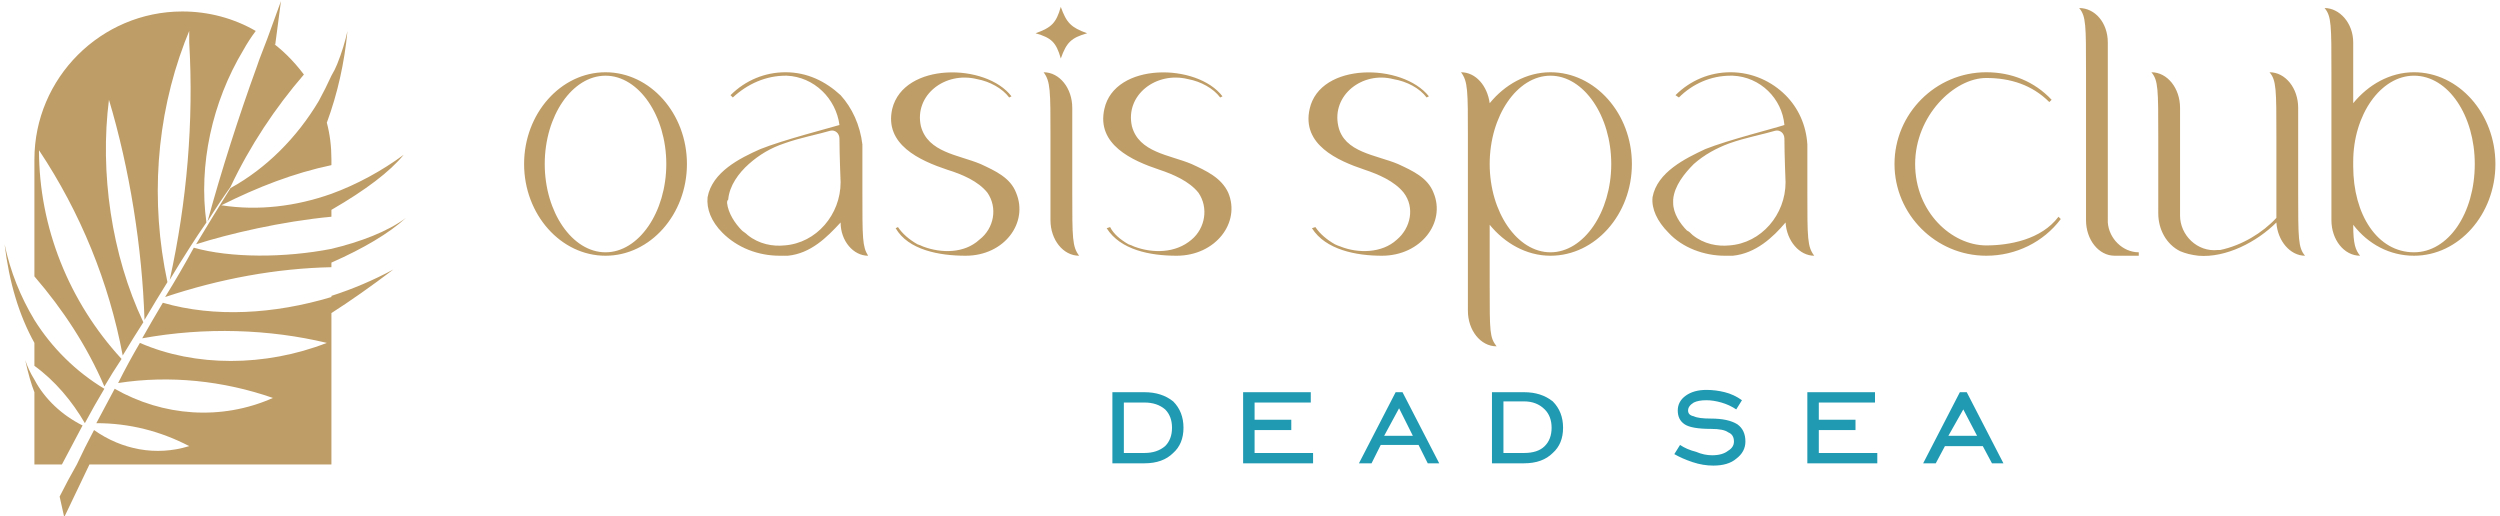 <svg version="1.2" xmlns="http://www.w3.org/2000/svg" viewBox="0 0 218 45" width="218" height="45"><defs><clipPath clipPathUnits="userSpaceOnUse" id="cp1"><path d="m217.6 0v45h-217.2v-45z"/></clipPath></defs><style>.a{fill:#bf9d67}.b{fill:#209ab2}</style><g clip-path="url(#cp1)"><path fill-rule="evenodd" class="a" d="m21.2 4.4c-2.7 4.5-3.9 10-3.2 15q-0.7 1-1.4 2.1-0.9 1.4-1.8 2.9c1.5-6.8 2.1-13.8 1.7-20.7q0-0.5 0-1-0.2 0.5-0.4 1c-2.5 6.6-3 13.9-1.5 20.9q-1 1.6-2 3.3c-0.2-6.3-1.3-13.2-3.1-19.2-0.8 6.3 0.2 13.5 3 19.4q-0.9 1.4-1.8 2.9c-1.2-6.4-3.7-12.5-7.3-17.9 0 6.7 2.6 13.2 7.2 18.2q-0.8 1.2-1.5 2.4c-1.5-3.5-3.6-6.7-6.1-9.6v-10.2c0-7.1 5.8-12.9 12.9-12.9 2.3 0 4.5 0.6 6.4 1.7q-0.6 0.8-1.1 1.7zm7.3 6.3q0.4 1.5 0.4 3.2v0.5c-3.3 0.7-6.4 1.9-9.6 3.5 3.2 0.5 6.5 0.1 9.6-1 2.2-0.8 4.4-2 6.3-3.4q-1.8 2.2-6.3 4.8v0.6c-4.3 0.4-9 1.5-11.8 2.4q1.5-2.5 3-4.9c3.1-1.7 5.8-4.4 7.7-7.6q0.6-1.1 1.1-2.2 0.3-0.5 0.5-1 0.6-1.5 0.9-2.9-0.4 4.2-1.8 8zm0.4 12.6c-4.8 0.1-9.7 1-14.5 2.6q1.3-2.1 2.5-4.3c3.2 0.9 7.9 0.9 12 0.1 2.5-0.6 4.9-1.5 6.5-2.7q-2.2 2-6.5 3.9zm-8.8-7q-1 1.4-2 3c1.2-4.4 2.7-9.1 4.3-13.5q0.2-0.6 0.4-1.1l0.5-1.3c1.2 0.8 2.3 1.9 3.2 3.1-2.5 2.9-4.7 6.2-6.4 9.8zm3.2-12.9l1.2-3.3q-0.3 2.2-0.5 3.8-0.4-0.3-0.7-0.5zm-20.3 24.5c1.5 2.4 3.6 4.5 6.1 6q-0.9 1.5-1.7 3c-1.1-1.9-2.6-3.7-4.4-5v-2q-2-3.6-2.6-8.6c0.5 2.4 1.4 4.6 2.6 6.6zm4.8 12.6q-1.1 2.3-2.2 4.6l-0.4-1.8q0.7-1.4 1.5-2.8 0.7-1.5 1.5-3c2.4 1.7 5.4 2.3 8.3 1.4-2.5-1.3-5.2-2-8.1-2q0.8-1.5 1.6-3c4.2 2.4 9.3 2.8 13.8 0.8-4.3-1.5-9-2-13.5-1.3q0.9-1.8 1.9-3.5c4.8 2.1 10.9 2.1 16.3 0-5-1.2-10.6-1.4-16.1-0.4q0.9-1.6 1.8-3.1c4.5 1.3 9.7 1 14.7-0.5v-0.1q2.8-0.9 5.4-2.3-2.9 2.2-5.4 3.8v13.2zm-4.8-6.3q-0.4-1-0.8-2.8 0.3 0.9 0.8 1.7c0.9 1.7 2.4 3.1 4.2 4q-0.9 1.7-1.8 3.4h-2.4zm25.8-12.6v4.2z"/><path fill-rule="evenodd" class="a" d="m217.6 14.3c0 4.4-3.2 8-7.1 8-2.1 0-4-1-5.3-2.7 0 1.7 0.2 2.2 0.6 2.7-1.4 0-2.5-1.4-2.5-3.1v-12.9c0-4.1 0-4.9-0.6-5.6 1.3 0 2.5 1.3 2.5 3v5.3c1.3-1.6 3.2-2.7 5.3-2.7 3.9 0 7.1 3.6 7.1 8zm-1.8 0c0-4.2-2.3-7.7-5.3-7.7-2.9 0-5.3 3.4-5.3 7.5v0.4c0 4.2 2.1 7.5 5.3 7.5 3 0 5.3-3.4 5.3-7.7zm-15.4 2.4c0 4.1 0 4.9 0.6 5.6-1.3 0-2.4-1.3-2.5-2.9-1.7 1.7-4.4 3.1-6.8 2.9q-0.9-0.1-1.6-0.4c-1.2-0.6-1.9-1.9-1.9-3.3v-6.7c0-4.1 0-4.9-0.6-5.6 1.4 0 2.5 1.4 2.5 3.1v9.4c0 1.7 1.5 3.2 3.3 3q0.1 0 0.2 0c1.9-0.4 3.7-1.5 4.9-2.8v-7.1c0-4.1 0-4.9-0.6-5.6 1.4 0 2.5 1.4 2.5 3.1zm-13.9 5.3v0.3h-2.1c-1.4 0-2.5-1.4-2.5-3.1v-13c0-4 0-4.8-0.6-5.5 1.4 0 2.5 1.3 2.5 3v13c0 1.1 0 2 0 2.7 0.1 1.4 1.3 2.6 2.7 2.6zm-7-3.1l0.2 0.2c-1.5 2-3.9 3.2-6.5 3.2-4.4 0-8-3.6-8-8 0-4.4 3.6-8 8-8 2.2 0 4.2 0.8 5.7 2.4l-0.2 0.2c-1.5-1.5-3.4-2.1-5.5-2.1-2.8 0-6.2 3.3-6.2 7.5 0 4.2 3.2 7.1 6.2 7.1 2 0 4.8-0.5 6.3-2.5zm-21.3 3.4c-1.3 0-2.4-1.3-2.5-2.9-1.1 1.3-2.6 2.7-4.6 2.9q-0.3 0-0.7 0c-1.8 0-3.7-0.7-4.9-2-1-1-1.5-2.1-1.4-3.1 0.4-2.2 2.9-3.4 4.6-4.2 2-0.8 6-1.8 6.9-2.1-0.2-2.3-2.1-4.2-4.5-4.3h-0.2c-1.7 0-3.3 0.7-4.5 1.9l-0.3-0.2c1.3-1.3 3-2 4.8-2 1.9 0 3.6 0.8 4.8 2 1.1 1.1 1.8 2.6 1.9 4.3 0 0 0 4.1 0 4.1 0 4.1 0 4.8 0.6 5.6zm-2.5-6.4c0 0-0.1-2.5-0.1-3.8 0-0.5-0.4-0.8-0.8-0.7-1 0.3-2.6 0.6-4 1.1-1.1 0.4-2.2 1-3.1 1.8-0.8 0.8-1.7 1.9-1.8 3.1 0 0.1 0 0.2 0 0.3 0 0.9 0.6 1.8 1.2 2.4 0.2 0.1 0.3 0.2 0.5 0.4 1 0.8 2.2 1 3.2 0.9 2.8-0.2 4.9-2.7 4.9-5.5zm-13.4-1.6c0 4.4-3.2 8-7.1 8-2.1 0-4-1.1-5.3-2.7v5.3c0 4.1 0 4.5 0.6 5.3-1.4 0-2.5-1.4-2.5-3.1v-15.2c0-4 0-4.8-0.6-5.6 1.3 0 2.3 1.2 2.5 2.7 1.3-1.6 3.2-2.7 5.3-2.7 3.9 0 7.1 3.6 7.1 8zm-1.8 0c0-4.2-2.4-7.7-5.3-7.7-2.9 0-5.3 3.5-5.3 7.7 0 4.2 2.4 7.7 5.3 7.7 2.9 0 5.3-3.5 5.3-7.7zm-15.5 2.5c1.1 2.6-1.1 5.5-4.5 5.5-2.2 0-4.9-0.5-6.1-2.4l0.3-0.1c0.4 0.6 1 1.1 1.7 1.5q0.2 0.1 0.5 0.2c1.5 0.6 3.6 0.6 4.9-0.6 1.2-1 1.6-2.8 0.6-4.1-0.8-1-2.2-1.6-3.4-2-2.4-0.8-5.5-2.2-4.8-5.3 0.9-4.1 8.1-4 10.4-1.1l-0.2 0.1c-0.6-0.8-1.7-1.4-2.9-1.6-2.7-0.7-5.4 1.4-4.8 4.1 0.5 2.3 3.3 2.5 5.2 3.3 1.3 0.6 2.6 1.2 3.1 2.5zm-17.9 0c1.1 2.6-1.1 5.5-4.5 5.5-2.3 0-4.9-0.5-6.1-2.4l0.3-0.1c0.3 0.6 0.9 1.1 1.6 1.5q0.3 0.1 0.5 0.2c1.6 0.6 3.6 0.6 5-0.6 1.2-1 1.5-2.8 0.6-4.1-0.8-1-2.2-1.6-3.4-2-2.4-0.8-5.5-2.2-4.8-5.3 0.9-4.1 8.1-4 10.3-1.1l-0.2 0.1c-0.6-0.8-1.7-1.4-2.8-1.6-2.8-0.7-5.5 1.4-4.9 4.1 0.6 2.3 3.3 2.5 5.2 3.3 1.3 0.6 2.6 1.2 3.2 2.5zm-16.8-13.9c1.4-0.5 1.8-0.9 2.2-2.3 0.5 1.4 0.9 1.8 2.3 2.3-1.4 0.4-1.8 0.8-2.3 2.2-0.4-1.4-0.8-1.8-2.2-2.2zm3.8 19.4c-1.4 0-2.5-1.4-2.5-3.1v-7.3c0-4 0-4.8-0.6-5.6 1.4 0 2.5 1.4 2.5 3.1v7.3c0 4.1 0 4.8 0.6 5.6zm-5.5-5.5c1.1 2.6-1 5.5-4.4 5.5-2.3 0-5-0.5-6.1-2.4l0.2-0.1c0.4 0.6 1 1.1 1.7 1.5q0.3 0.1 0.5 0.2c1.6 0.6 3.6 0.6 4.9-0.6 1.3-1 1.6-2.8 0.7-4.1-0.8-1-2.2-1.6-3.5-2-2.4-0.8-5.5-2.2-4.8-5.3 1-4.1 8.2-4 10.4-1.1l-0.2 0.1c-0.6-0.8-1.7-1.4-2.8-1.6-2.8-0.7-5.5 1.4-4.9 4.1 0.6 2.3 3.3 2.5 5.2 3.3 1.3 0.6 2.6 1.2 3.1 2.5zm-12.9 5.5c-1.3 0-2.4-1.3-2.4-2.9-1.2 1.3-2.6 2.7-4.6 2.9q-0.4 0-0.7 0c-1.9 0-3.7-0.7-5-2-1-1-1.4-2.1-1.3-3.1 0.4-2.2 2.8-3.4 4.6-4.2 2-0.8 5.9-1.8 6.9-2.1-0.3-2.3-2.2-4.2-4.6-4.3h-0.1c-1.7 0-3.3 0.7-4.6 1.9l-0.2-0.2c1.3-1.3 3-2 4.8-2 1.9 0 3.5 0.8 4.8 2 1 1.1 1.7 2.6 1.9 4.3 0 0 0 4.1 0 4.1 0 4.1 0 4.8 0.5 5.6zm-2.4-6.4c0 0-0.1-2.5-0.1-3.8 0-0.5-0.4-0.8-0.8-0.7-1 0.3-2.6 0.6-4 1.1-1.2 0.4-2.2 1-3.1 1.8-0.9 0.8-1.7 1.9-1.8 3.1-0.1 0.1-0.1 0.2-0.1 0.3 0.1 0.9 0.7 1.8 1.3 2.4 0.1 0.1 0.3 0.2 0.5 0.4 1 0.8 2.2 1 3.2 0.9 2.8-0.2 4.9-2.7 4.9-5.5zm-20.5 6.4c-3.9 0-7.1-3.6-7.1-8 0-4.4 3.2-8 7.1-8 3.9 0 7.1 3.6 7.1 8 0 4.4-3.2 8-7.1 8zm5.3-8c0-4.2-2.4-7.7-5.3-7.7-2.9 0-5.3 3.5-5.3 7.7 0 4.2 2.4 7.7 5.3 7.7 2.9 0 5.3-3.5 5.3-7.7z"/><path fill-rule="evenodd" class="b" d="m167.7 40.4l3.2-6.2h0.6l3.2 6.2h-1l-0.8-1.5h-3.3l-0.8 1.5zm2.2-2.4h2.5l-1.2-2.3zm-12.3 2.4v-6.2h5.9v0.9h-4.9v1.5h3.2v0.9h-3.2v2h5.1v0.9zm-11.6-0.8l0.5-0.8q0.6 0.4 1.4 0.6 0.7 0.3 1.4 0.3 0.9 0 1.4-0.4 0.5-0.3 0.5-0.8 0-0.6-0.5-0.8-0.4-0.3-1.5-0.3-1.7 0-2.3-0.4-0.6-0.4-0.6-1.2 0-0.8 0.7-1.3 0.7-0.5 1.8-0.5 0.8 0 1.6 0.2 0.8 0.2 1.5 0.7l-0.5 0.8q-0.6-0.4-1.3-0.6-0.7-0.2-1.3-0.2-0.7 0-1.1 0.2-0.5 0.3-0.5 0.7 0 0.4 0.5 0.5 0.4 0.2 1.5 0.2 1.5 0 2.3 0.5 0.7 0.5 0.7 1.5 0 0.9-0.8 1.5-0.7 0.6-2 0.6-0.9 0-1.8-0.3-0.9-0.3-1.6-0.7zm-13.1-5.4q1.5 0 2.5 0.8 0.9 0.9 0.9 2.3 0 1.4-0.9 2.2-0.9 0.9-2.5 0.9h-2.8v-6.2zm0 0.8h-1.8v4.5h1.8q1.2 0 1.8-0.6 0.6-0.6 0.6-1.6 0-1-0.6-1.6-0.7-0.7-1.8-0.7zm-14.4 5.4l3.2-6.2h0.6l3.2 6.2h-1l-0.8-1.6h-3.3l-0.8 1.6zm2.2-2.4h2.5l-1.2-2.4zm-12.3 2.4v-6.2h5.9v0.9h-4.9v1.5h3.2v0.9h-3.2v2h5.1v0.9zm-8.6-6.2q1.5 0 2.5 0.8 0.9 0.9 0.9 2.3 0 1.4-0.9 2.2-0.9 0.9-2.5 0.9h-2.8v-6.2zm0 0.9h-1.8v4.4h1.8q1.1 0 1.8-0.6 0.6-0.6 0.6-1.6 0-1-0.6-1.6-0.7-0.6-1.8-0.6z"/></g></svg>